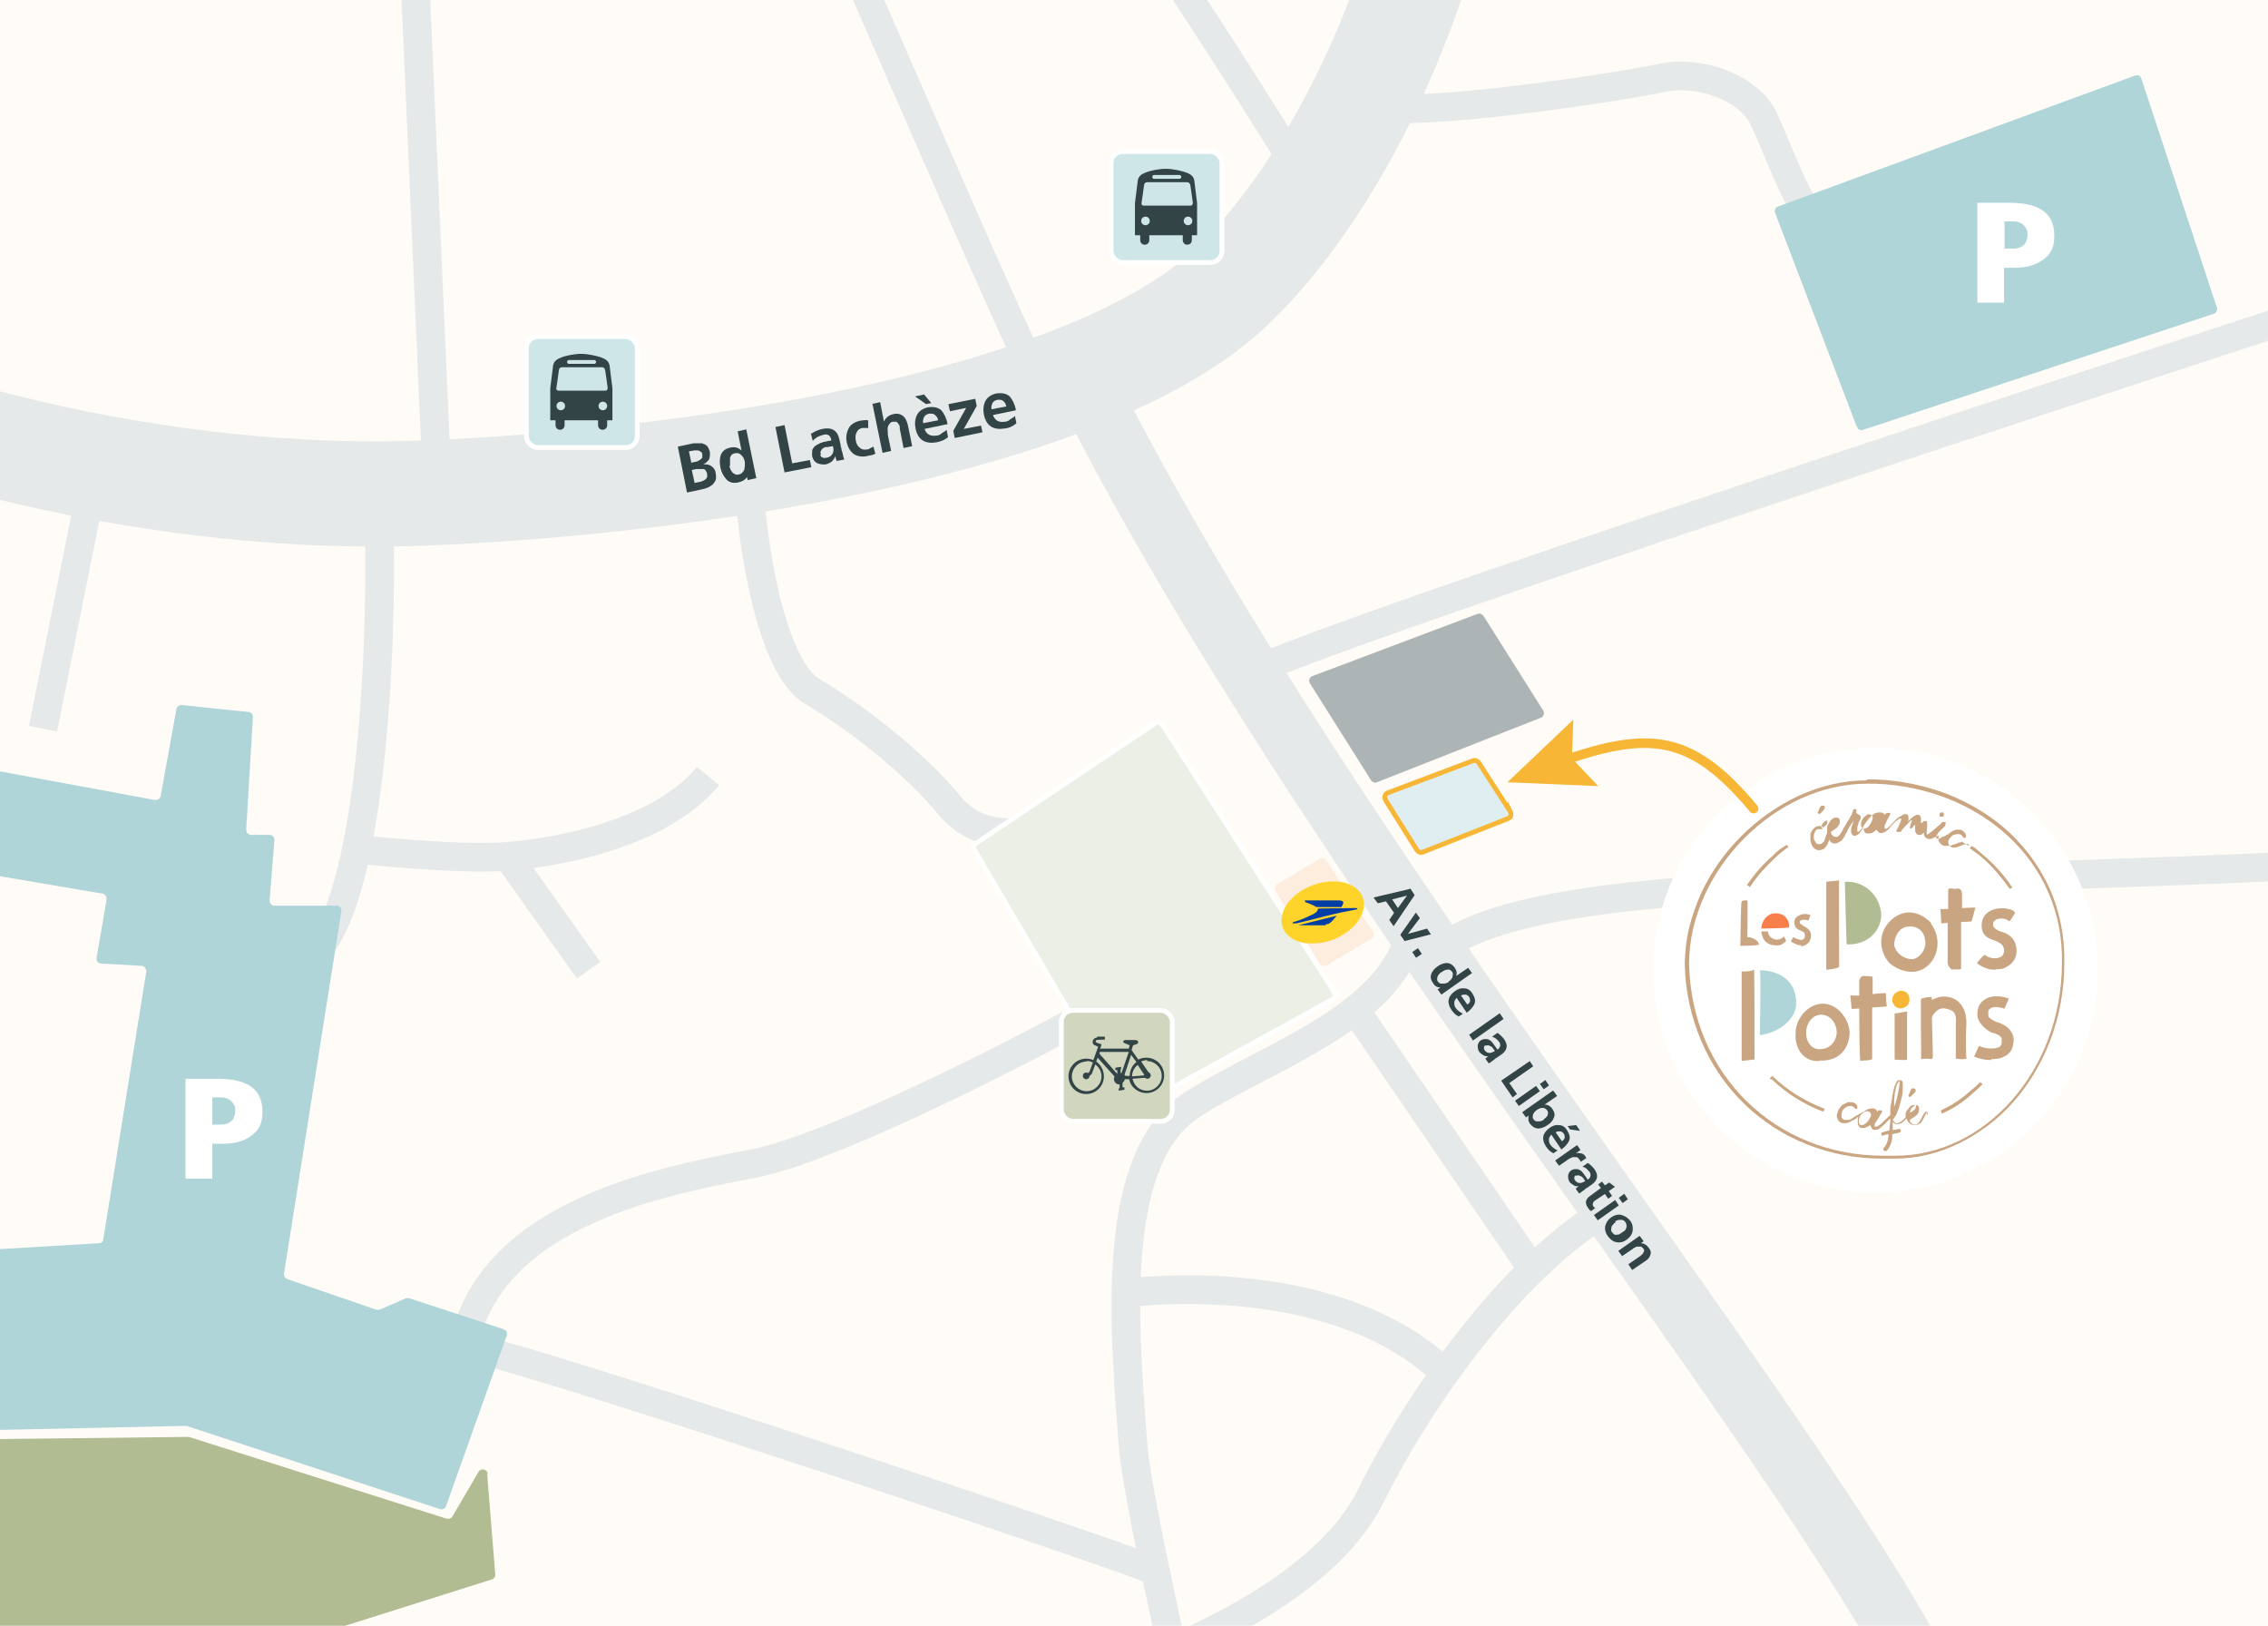 <?xml version="1.0" encoding="UTF-8"?>
<svg id="Layer_1" xmlns="http://www.w3.org/2000/svg" version="1.1" viewBox="0 0 474.4 340">
  <!-- Generator: Adobe Illustrator 29.0.1, SVG Export Plug-In . SVG Version: 2.1.0 Build 192)  -->
  <defs>
    <style>
      .st0 {
        fill: #adb4b5;
      }

      .st1 {
        fill: #f87f4c;
      }

      .st2 {
        stroke-width: 13px;
      }

      .st2, .st3, .st4, .st5 {
        fill: none;
      }

      .st2, .st6, .st7, .st4, .st8, .st9, .st5 {
        stroke-miterlimit: 10;
      }

      .st2, .st4, .st5 {
        stroke: #e6e9e9;
      }

      .st10 {
        fill: #fff;
      }

      .st11 {
        fill: #afd5d9;
      }

      .st3 {
        stroke-linecap: round;
        stroke-linejoin: round;
        stroke-width: 2px;
      }

      .st3, .st8 {
        stroke: #f7b635;
      }

      .st12 {
        fill: #caa581;
      }

      .st6 {
        fill: #d0d7be;
      }

      .st6, .st7, .st9 {
        stroke: #fff;
      }

      .st13 {
        fill: #fffcf7;
      }

      .st14 {
        isolation: isolate;
      }

      .st15 {
        fill: #003da5;
      }

      .st7 {
        fill: #ecefe5;
      }

      .st4 {
        stroke-width: 22px;
      }

      .st8 {
        fill: #dfeef0;
      }

      .st16 {
        fill: #f7b635;
      }

      .st9 {
        fill: #cfe6e8;
      }

      .st17 {
        fill: #b1bc93;
      }

      .st18 {
        fill: #fdedde;
      }

      .st19 {
        fill: #ffd42a;
      }

      .st5 {
        stroke-width: 6px;
      }

      .st20 {
        fill: #324446;
      }
    </style>
  </defs>
  <g id="BKGD">
    <rect class="st13" x="-77.3" y="-100.4" width="735.4" height="617.4"/>
  </g>
  <g id="maps">
    <path class="st17" d="M101.9,308.3l1.7,21c0,.5-.3.9-.7,1l-45.9,14.5c-.6.2-.9.9-.6,1.4l10.1,19.7c.3.6,0,1.3-.7,1.4l-89.6,14c-.2,0-.5,0-.7-.2l-74.3-50.2c-.1,0-.2-.2-.3-.3l-33.9-58.9c-.1-.2-.2-.5-.1-.7l7.4-32.3c.1-.5.7-.9,1.2-.8l119.3,27.2c.5.1.8.5.8,1l-.7,33.9c0,.6.4,1,1,1l43.3-.5c.1,0,.2,0,.3,0l53.9,17.1c.4.1.9,0,1.2-.4l5.5-9.4c.5-.8,1.8-.6,1.9.4h0Z"/>
    <g>
      <path class="st4" d="M-345.4-164.2C-311.4-133.3-123,35.5-75,63.4s111.5,41.8,164.1,39.7c52.6-2.1,138.3-13.9,168.8-43.4,30.5-29.4,62.8-103.2,44.3-188.9-18.5-85.7-115-319.5-115-319.5"/>
      <path class="st2" d="M226.2,78.6c54.3,109.6,178.5,254.6,182.3,289.4s24,137,39.5,185c15.5,48,46.5,264,57.3,345.3"/>
      <path class="st5" d="M88.5-132.1c19.7,31.4,46.1,34.9,59.9,59.9,14.3,25.9,51,114.7,69.6,154"/>
      <path class="st5" d="M654.7,420.2c0-19.1-2.1-80.5-10.3-95.5-8.3-15-117.9-243.1-120.6-248.5-6.8-13.4-14.9-19.6-23.8-16.5-10.7,3.7-212.2,68.9-238.6,81"/>
      <path class="st5" d="M995.3,147.1c-49.5,1.5-413.9,26.4-458.3,30.2-117.3,10.1-214.3,2.1-237,22.2"/>
      <path class="st5" d="M291.7,534.5c-5.2-19.1-52.6-205.5-54.7-232.3-2.1-26.8-4.6-60.3,12.4-71.2,17-10.8,43-18.5,46.1-38.1"/>
      <path class="st5" d="M156.5,96.4c0,12.1,3.9,42.6,13.4,48.2,11.4,6.8,22.5,16.3,28.4,23.5,5.9,7.2,12.1,5.6,16,6.4"/>
      <path class="st5" d="M78.9,103.3c1.3,11.9,1,75.9-11.2,93.7"/>
      <path class="st5" d="M229,211.3c-10.8,6.2-53.9,28.6-71.2,32s-55.5,9.8-60.9,38.5"/>
      <path class="st5" d="M337.1,252.6c-21.7,12.4-41.7,42.6-50.3,60.1-8.5,17.5-33.3,28.6-41.6,32.3"/>
      <path class="st5" d="M235.5,270.4c19.4-2.1,49.1-.2,66.7,16.7"/>
      <path class="st5" d="M174.4-16.6c37.1-8.6,52.1-16,65.2,2.8,13.2,18.8,34.6,53.6,34.6,53.6"/>
      <path class="st5" d="M241.7,328.5c-14.3-5.7-144.1-48.9-144.8-46.8"/>
      <line class="st5" x1="283.9" y1="211.8" x2="319.3" y2="263.6"/>
    </g>
    <path class="st18" d="M277.4,179.9l9.8,15c.3.5.2,1.1-.3,1.4l-9.4,5.6c-.5.3-1.1.1-1.4-.3l-9.3-15.3c-.3-.5-.1-1.1.3-1.4l9-5.3c.5-.3,1.1-.1,1.4.3h0Z"/>
    <path class="st5" d="M287.4,22.1c8.5,2.7,52.6-4.1,60.2-5.8s18.2,1.9,21.3,8.5,6.6,16.8,9.9,20.3"/>
    <line class="st5" x1="20" y1="97.6" x2="9" y2="152.4"/>
    <path class="st5" d="M75.6,177.7s20.1,2.2,30.5,1.4,31.9-4.6,42-16.8"/>
    <line class="st5" x1="123.1" y1="202.9" x2="106.2" y2="179.1"/>
    <line class="st5" x1="91.4" y1="100.2" x2="84.9" y2="-47.7"/>
    <path class="st7" d="M279.2,207.6l-36.1-56.1c-.3-.5-.9-.6-1.4-.3l-37.6,25.2c-.4.3-.6.9-.3,1.3l31.7,54c.3.5.9.6,1.3.4l41.9-23.1c.5-.3.7-.9.4-1.4h0Z"/>
    <path class="st11" d="M388.4,89.3l-17.1-44.8c-.2-.5,0-1.1.6-1.3l74.7-27.4c.5-.2,1.1,0,1.3.6l15.8,47.9c.2.5-.1,1.1-.6,1.3l-73.4,24.3c-.5.2-1.1,0-1.2-.6Z"/>
    <path class="st11" d="M37.6,147.4l14.4,1.5c.5,0,.9.5.9,1.1l-1.4,23.5c0,.6.4,1.1,1,1.1h3.9c.6,0,1,.5,1,1.1l-1,12.6c0,.6.4,1.1,1,1.1h13c.6,0,1.1.5,1,1.2l-12,75.8c0,.5.2.9.7,1.1l18.6,6.4c.2,0,.5,0,.7,0l5.5-2.4c.2,0,.5-.1.7,0l19.8,6.5c.5.2.8.8.6,1.3l-12.7,35.7c-.2.5-.7.8-1.3.6l-53-17.4c-.1,0-.2,0-.3,0l-41.3.9c-.6,0-1-.5-1-1l1.5-35.8c0-.5.4-.9.9-1l21.9-1.3c.5,0,.9-.4.9-.8l9-56c0-.6-.3-1.1-.9-1.2l-8.6-.5c-.6,0-1-.6-.9-1.2l2.1-12.2c0-.5-.3-1.1-.8-1.2l-43.7-7.4c-.5,0-.8-.5-.8-1v-20.2c0-.6.6-1.1,1.2-1l54.2,10c.5.1,1.1-.3,1.2-.8l3.3-18.2c0-.5.6-.9,1.1-.8h0Z"/>
    <path class="st0" d="M309,128.4l-34.5,13c-.6.2-.8.9-.5,1.5l12.8,20.3c.3.4.8.6,1.2.4l34.3-13.5c.6-.2.8-.9.5-1.5l-12.5-19.8c-.3-.4-.8-.6-1.2-.4h0Z"/>
    <path class="st8" d="M315.9,169.7l-6.6-10.2c-.3-.4-.8-.6-1.2-.4l-17.8,6.7c-.6.2-.8.9-.5,1.5l6.6,10.5c.3.4.8.6,1.2.4l17.8-7c.6-.2.8-.9.5-1.5Z"/>
    <g id="g870">
      <g id="g869">
        <path id="path3722" class="st19" d="M273.9,197.3c-2,0-4.2-.9-5.3-2.7-1-1.7-.5-3.9.6-5.5,1.8-2.5,4.7-4.1,7.7-4.6,2.3-.4,4.9-.2,6.8,1.3,1.3,1,1.8,2.7,1.5,4.3-.5,2.4-2.4,4.3-4.5,5.5-2,1.2-4.4,1.8-6.8,1.7h0Z"/>
        <path id="path20" class="st15" d="M273.1,188.7c.4.1,1.6.6,2.3,1,0,0,0,0,0,0h5.2c0,0,.2-.4.3-.6.1-.2.1-.4,0-.6-.2-.1-.4-.2-.9-.2h-6.9c0,0-.2,0-.2.1h0s0,0,0,0c0,0,0,0,0,0,0,0,0,0,0,0,0,0,0,0,0,0,0,0,0,0,0,0,0,0,0,0,0,0,0,0,0,0,0,0Z"/>
        <path id="path22" class="st15" d="M283.5,189.9c-.1,0-7.7.1-7.8.1,0,0,0,0,0,0,0,.6-.7,1.1-1.7,1.5-1,.5-2.3,1-3,1.2-.2,0-.5.2-.6.2,0,0-.1,0,0,.2,0,0,0,0,.4,0,.1,0,.2,0,.4,0,1.3-.3,3.7-.9,6-1.5,2.4-.6,4.8-1.1,6.5-1.4.1,0,.3,0,.2-.2,0,0-.1-.1-.3-.1h0Z"/>
        <path id="path24" class="st15" d="M277.3,193.3s.3,0,.6-.1c.4-.2.9-.7,1.7-1.7l-8,2h5.7q0,0,0,0Z"/>
      </g>
    </g>
    <path class="st10" d="M413.7,42.4h6.6c3.2,0,5.6.6,7.1,1.7,1.5,1.1,2.3,2.8,2.3,5.2s-.7,3.8-2.2,4.9c-1.5,1.2-3.5,1.8-6.1,1.8h-2.2v7.3h-5.6v-20.9ZM419.3,52h1.4c.5,0,.9,0,1.3-.1s.8-.2,1.1-.5c.3-.2.6-.5.7-.9.2-.4.3-.8.3-1.4s0-1-.3-1.3c-.2-.4-.4-.6-.7-.9-.3-.2-.7-.4-1.1-.5s-.9-.1-1.3-.1h-1.4v5.7Z"/>
    <path class="st10" d="M38.9,225.6h6.6c3.2,0,5.6.6,7.1,1.7,1.5,1.1,2.3,2.8,2.3,5.2s-.7,3.8-2.2,4.9c-1.5,1.2-3.5,1.8-6.1,1.8h-2.2v7.3h-5.6v-20.9h0ZM44.4,235.2h1.4c.5,0,.9,0,1.3-.1s.8-.2,1.1-.5c.3-.2.6-.5.7-.9.2-.4.3-.8.3-1.4s0-1-.3-1.3c-.2-.4-.4-.6-.7-.9-.3-.2-.7-.4-1.1-.5s-.9-.1-1.3-.1h-1.4v5.7Z"/>
    <g>
      <rect class="st9" x="232.4" y="31.7" width="23.2" height="23.2" rx="2.4" ry="2.4"/>
      <path class="st20" d="M249.8,37.7c-.2-.9-.7-1.2-1.6-1.6-.8-.3-2.8-.8-4.3-.8-1.5,0-3.4.4-4.3.8-.8.3-1.4.7-1.6,1.6l-.6,4.8v6.7h1.1v1c0,1.3,1.9,1.3,1.9,0v-1h7v1c0,1.3,1.9,1.3,1.9,0v-1h1.1v-6.7s-.6-4.8-.6-4.8ZM241.4,36.6h5.3c.5,0,.5.8,0,.8h-5.3c-.5,0-.5-.8,0-.8ZM239.6,47.1c-.5,0-.9-.4-.9-.9s.4-.9.9-.9.9.4.9.9-.4.9-.9.9ZM244,43h-4.7c-.5,0-.6-.3-.5-.7l.5-3.5c0-.4.2-.7.8-.7h8.1c.6,0,.7.3.8.7l.5,3.5c0,.3,0,.7-.5.7h-4.9ZM248.5,47.1c-.5,0-.9-.4-.9-.9s.4-.9.9-.9.9.4.9.9-.4.9-.9.9Z"/>
    </g>
    <g>
      <rect class="st9" x="110.1" y="70.4" width="23.2" height="23.2" rx="2.4" ry="2.4"/>
      <path class="st20" d="M127.5,76.4c-.2-.9-.7-1.2-1.6-1.6-.8-.3-2.8-.8-4.3-.8-1.5,0-3.4.4-4.3.8-.8.3-1.4.7-1.6,1.6l-.6,4.8v6.7h1.1v1c0,1.3,1.9,1.3,1.9,0v-1h7v1c0,1.3,1.9,1.3,1.9,0v-1h1.1v-6.7s-.6-4.8-.6-4.8ZM119,75.3h5.3c.5,0,.5.8,0,.8h-5.3c-.5,0-.5-.8,0-.8ZM117.3,85.8c-.5,0-.9-.4-.9-.9s.4-.9.9-.9.9.4.9.9-.4.9-.9.9ZM121.6,81.7h-4.7c-.5,0-.6-.3-.5-.7l.5-3.5c0-.4.2-.7.8-.7h8.1c.6,0,.7.3.8.7l.5,3.5c0,.3,0,.7-.5.7h-4.9ZM126.1,85.8c-.5,0-.9-.4-.9-.9s.4-.9.9-.9.9.4.9.9-.4.9-.9.9Z"/>
    </g>
    <g>
      <rect class="st6" x="222" y="211.3" width="23.2" height="23.2" rx="2.4" ry="2.4"/>
      <path id="circle4300" class="st20" d="M229.5,217c-1,0-1.3,1.3-.5,1.6l.7.3-1,2.8c-.5-.2-1-.3-1.5-.3-2,0-3.7,1.6-3.7,3.7h0c0,2,1.6,3.7,3.7,3.7h0c2,0,3.7-1.6,3.7-3.7h0c0-1.2-.6-2.4-1.6-3.1l.3-.8,3.5,3.9c0,.2-.1.3-.1.5,0,.7.5,1.2,1.2,1.2v.8c.1,0-.2,0-.2,0v.5c0,0,1.2-.2,1.2-.2v-.5c0,0-.4,0-.4,0v-.9c.2-.2.4-.5.5-.8h.9c.3,1.7,1.9,2.9,3.6,2.9,2,0,3.7-1.6,3.7-3.7h0c0-2-1.6-3.7-3.7-3.7h0c-.6,0-1.2.1-1.7.4l-1.4-2,.3-1c.4-.1.8-.2,1-.4.2-.3,0-.7-.6-.7h-2c-.4,0-.6.4-.3.6l1.2.5-.2.7h-6l.2-.5h0s.1-.4.1-.4c-.4-.2-1.4-.3-1.2-.7,0-.4,1.4-.2,1.9-.3v-.6h-1.6,0s0,0,0,0ZM230,220h6.1l-1.5,4.4c0,0-.2,0-.2,0v-.8c-.1,0,.1,0,.1,0v-.5c0,0-1.2.2-1.2.2v.5c0,0,.4,0,.4,0v.8c0,0,0,0,0,0l-3.7-4.2v-.3h.1ZM236.6,220.6l1.1,1.5c-.9.7-1.4,1.8-1.4,2.9,0,0,0,0,0,0h-.9s0-.1-.2-.2l1.4-4.2h0ZM227.3,221.9c.5,0,.9.1,1.3.3l-.7,1.9c0,.1-.2.2-.3.3-.1,0-.2-.1-.4-.1-.4,0-.7.3-.7.7h0c0,.4.3.7.7.7h0c.4,0,.7-.3.7-.7h0s0,0,0,0c.3-.2.5-.4.5-.5l.7-1.9c.8.6,1.3,1.5,1.3,2.5,0,1.7-1.4,3.1-3.1,3.1h0c-1.7,0-3.1-1.4-3.1-3.1,0-1.7,1.4-3.1,3.1-3.1h0ZM239.9,221.9c1.7,0,3.1,1.4,3.1,3.1h0c0,1.7-1.4,3.1-3.1,3.1h0c-1.5,0-2.7-1-3-2.5l2.6-.2c.1.1.3.2.5.2.4,0,.7-.3.7-.7h0c0-.3-.2-.6-.5-.7l-1.5-2.2c.4-.2.9-.3,1.3-.3h0ZM237.9,222.6l1.4,2.1c0,0,0,.1,0,.2l-2.5.2c0-.9.4-1.8,1.2-2.4h0Z"/>
    </g>
    <g class="st14">
      <g class="st14">
        <path class="st20" d="M295,185.8l.9,1.4-4.4,6.5-.9-1.3,1-1.5-1.7-2.4-1.7.4-.9-1.2,7.6-1.8ZM294.3,187.3h0s-3.1.8-3.1.8l1.2,1.8,1.9-2.6Z"/>
        <path class="st20" d="M296.1,190.8l.9,1.2-2.5,3.3h0s4-1.1,4-1.1l.8,1.2-5.5,1.4-.9-1.3,3.3-4.7Z"/>
        <path class="st20" d="M296.6,198.3l.8,1.2-1.2.8-.8-1.2,1.2-.8Z"/>
        <path class="st20" d="M301.2,206.5h0c-.7,0-1.2-.4-1.5-1-.5-.7-.5-1.3-.3-1.9.3-.6.7-1.1,1.3-1.5.6-.4,1.2-.7,1.9-.7.6,0,1.2.3,1.7,1,.4.6.5,1.1.3,1.7h0s2.5-1.7,2.5-1.7l.8,1.1-6.4,4.5-.8-1.1.5-.3ZM301.5,203.3c-.3.2-.6.5-.8.9,0,.2-.1.4-.1.5,0,.2,0,.4.2.6.1.2.3.3.5.4.2,0,.4,0,.6,0,.2,0,.4,0,.6-.1,0,0,.2,0,.3-.1s.2,0,.2-.2c.3-.2.6-.5.8-.9,0-.2.1-.4.1-.6,0-.2,0-.4-.2-.6-.3-.4-.6-.5-1-.4-.2,0-.4,0-.6.2-.2,0-.4.2-.5.3Z"/>
        <path class="st20" d="M305,212.5c-.5-.2-1-.7-1.4-1.3-1-1.5-.8-2.8.7-3.9.7-.5,1.3-.7,2-.6.7,0,1.3.4,1.7,1.1.5.8.7,1.5.4,2.2-.3.6-.8,1.2-1.6,1.8l-2.1-3.1c-.3.3-.5.6-.5,1,0,.4,0,.7.3,1.1.2.3.4.5.7.7.2.2.5.3.8.5l-.9.6ZM306.9,210.1c.3-.2.5-.4.6-.7,0-.3,0-.6-.2-.9-.2-.3-.5-.5-.8-.5-.3,0-.6,0-.9.2l1.4,2Z"/>
        <path class="st20" d="M313.7,211.9l.8,1.2-6.4,4.5-.8-1.2,6.4-4.5Z"/>
        <path class="st20" d="M313.2,216c.5.3,1,.8,1.4,1.3.9,1.3.7,2.3-.5,3.2l-.6.4c-.2.2-.4.3-.6.4-.2.1-.3.3-.5.4-.3.2-.6.5-1,.7l-.7-1c.2-.2.4-.4.6-.5h0c-.3,0-.7,0-1-.2-.3-.2-.6-.4-.8-.6-.3-.4-.4-.8-.4-1.3,0-.5.2-.9.6-1.2.3-.2.6-.3,1-.3.3,0,.6,0,.8.2.3.1.5.3.7.6.1.1.2.2.3.4,0,.1.2.2.3.4l.4.6c.4-.2.5-.5.6-.8,0-.3,0-.6-.3-.9-.4-.5-.8-.8-1.4-1l1-.7ZM310.7,218.6c-.2.1-.3.3-.3.5,0,.2,0,.4.2.6.3.4.6.5,1,.5.4,0,.7-.2,1.1-.4l-.5-.7s0,0,0,0c0,0,0,0,0,0-.1-.1-.3-.3-.4-.3-.2,0-.3-.2-.5-.2-.2,0-.3,0-.5.1Z"/>
        <path class="st20" d="M319.9,221.8l.8,1.2-5,3.5,1.6,2.3-.9.7-2.4-3.5,6-4.1Z"/>
        <path class="st20" d="M321.3,227.1l.8,1.1-4.4,3.1-.8-1.1,4.4-3.1ZM323.2,225.8l.8,1.2-1.1.8-.8-1.1,1.1-.8Z"/>
        <path class="st20" d="M324.9,228.1l.8,1.1-2.6,1.8h0c.6,0,1.2.3,1.6.9.5.7.6,1.3.3,1.9-.2.6-.7,1.1-1.3,1.5-.6.4-1.3.7-1.9.7-.7,0-1.2-.3-1.7-.9-.2-.2-.3-.5-.4-.8,0-.3,0-.6,0-1h0s-.5.4-.5.4l-.8-1.1,6.4-4.5ZM321.5,232.1c-.3.2-.6.5-.8.9,0,.2-.1.3-.1.5s0,.4.2.6c.1.2.3.3.5.4.2,0,.4,0,.5,0,.1,0,.2,0,.3,0s.2,0,.3-.1c0,0,.2,0,.3-.1,0,0,.2,0,.2-.2.3-.2.6-.5.8-.8,0-.2.1-.3.1-.5,0-.2,0-.4-.2-.6-.3-.4-.6-.5-1-.5-.4,0-.8.2-1.1.4Z"/>
        <path class="st20" d="M324.8,241.1c-.5-.2-1-.7-1.4-1.3-1-1.5-.8-2.8.7-3.9.7-.5,1.3-.7,2-.6.7,0,1.3.4,1.7,1.1.5.8.7,1.5.4,2.2-.3.6-.8,1.2-1.6,1.8l-2.1-3.1c-.3.3-.5.6-.5,1,0,.4,0,.7.3,1.1.2.3.4.5.7.7.2.2.5.3.8.5l-.9.6ZM326.7,238.7c.3-.2.5-.5.6-.7,0-.3,0-.6-.2-.9-.2-.3-.5-.5-.8-.5-.3,0-.6,0-.9.2l1.4,2ZM329.7,235.3l.8,1.2-2.1-.3-.5-.7,1.7-.2Z"/>
        <path class="st20" d="M329.9,239.5l.7,1-1,.7h0c.2-.1.6-.1,1,0,.4,0,.7.2,1,.6,0,.1.2.3.2.4l-1.2.8c0-.2-.1-.4-.3-.6-.2-.2-.3-.4-.6-.4-.2,0-.4,0-.7,0-.2,0-.4.2-.7.3-.1,0-.2.1-.3.2,0,0-.2.1-.3.2l-1.6,1.1-.8-1.1,4.4-3.1Z"/>
        <path class="st20" d="M332.1,243.2c.5.3,1,.8,1.4,1.3.9,1.3.7,2.3-.5,3.2l-.6.4c-.2.2-.4.3-.6.4-.2.1-.3.3-.5.4-.3.2-.6.5-1,.7l-.7-1c.2-.2.4-.4.6-.5h0c-.3,0-.7,0-1-.2-.3-.2-.6-.4-.8-.6-.3-.4-.4-.8-.4-1.3,0-.5.2-.9.6-1.2.3-.2.6-.3,1-.3.3,0,.6,0,.8.2.3.1.5.3.7.6.1.1.2.2.3.4s.2.2.3.4l.4.6c.4-.2.5-.5.6-.8,0-.3,0-.6-.3-.9-.4-.5-.8-.9-1.4-1l1-.7ZM329.6,245.8c-.2.1-.3.3-.3.5,0,.2,0,.4.2.6.3.4.6.5,1,.5.4,0,.7-.2,1.1-.4l-.5-.7s0,0,0,0c0,0,0,0,0,0-.1-.1-.3-.3-.4-.3-.2,0-.3-.2-.5-.2-.2,0-.3,0-.5.1Z"/>
        <path class="st20" d="M334.9,248.5l-.6-.8.8-.6.6.8.9-.6,1.2.9-1.3.9.7,1-.8.6-.7-1-2.1,1.4c-.2.1-.3.3-.4.5s0,.4,0,.6c.2.2.3.4.5.4l-.9.7c-.2-.2-.5-.4-.7-.8-.6-.9-.5-1.7.5-2.4l2.2-1.6Z"/>
        <path class="st20" d="M337.8,250.9l.8,1.2-4.4,3.1-.8-1.1,4.4-3.1ZM339.7,249.6l.8,1.2-1.1.8-.8-1.1,1.1-.8Z"/>
        <path class="st20" d="M337,254.6c.7-.5,1.5-.7,2.2-.5.7.2,1.3.6,1.8,1.2.5.7.6,1.4.5,2.1-.1.7-.5,1.3-1.3,1.9-.7.5-1.3.6-2,.5-.7-.1-1.3-.5-1.9-1.3-.5-.7-.7-1.5-.5-2.2.2-.7.6-1.3,1.2-1.7ZM337.9,255.7s0,0-.1,0c0,0,0,0-.1.1h-.1c0,.1,0,.2-.1.2-.2.2-.3.3-.4.5,0,.2-.1.4-.1.6,0,.2,0,.4.2.6.2.2.3.4.5.5.2,0,.4.1.6,0,.2,0,.4,0,.6-.2,0,0,.2-.1.3-.2,0,0,.2-.1.3-.2.4-.2.6-.5.7-.9.1-.4,0-.7-.2-1.1-.3-.4-.6-.5-1-.5-.4,0-.8.1-1.1.3Z"/>
        <path class="st20" d="M343,258.5l.8,1.1-.6.4h0c.7,0,1.3.4,1.7,1,.4.5.5,1,.3,1.5-.2.5-.5.9-1,1.2l-2.8,1.9-.8-1.2,2.6-1.8c0,0,.1-.1.2-.2.1-.1.3-.2.3-.4.1-.1.2-.3.2-.4,0-.2,0-.3-.2-.5-.1-.2-.3-.3-.5-.4-.2,0-.4,0-.6,0-.2,0-.4,0-.6.2-.2,0-.4.2-.5.3l-2.2,1.5-.8-1.1,4.4-3.1Z"/>
      </g>
    </g>
    <g class="st14">
      <g class="st14">
        <path class="st20" d="M141.8,93.4l3.3-.7c.2,0,.3,0,.5,0,.2,0,.4,0,.5,0,.2,0,.4,0,.5,0,.2,0,.3,0,.5.1.3.1.7.3.9.6.2.3.4.7.5,1.2,0,.6,0,1.1-.2,1.5-.3.4-.7.8-1.2,1h0c.7,0,1.2,0,1.7.4.5.3.8.8.9,1.4.1.6.1,1.1,0,1.5-.2.4-.4.7-.7,1-.3.2-.6.4-1,.6-.2,0-.4.1-.5.2-.2,0-.3,0-.5.1l-3.3.7-1.9-9.5ZM144.5,96.8l.8-.2c.4,0,.8-.2,1.2-.5.2-.1.3-.3.4-.4,0-.2,0-.4,0-.6,0-.3-.1-.5-.3-.6-.1-.1-.3-.2-.5-.3-.2,0-.4,0-.6,0-.1,0-.2,0-.3,0l-1.1.2.5,2.3ZM145.3,101l.9-.2c.3,0,.5-.1.7-.2.2,0,.4-.2.6-.3.4-.3.5-.6.4-1.2,0-.3-.2-.5-.3-.7-.1-.2-.3-.3-.5-.3-.2,0-.4,0-.7,0-.1,0-.2,0-.4,0-.1,0-.2,0-.4,0l-.9.2.6,2.7Z"/>
        <path class="st20" d="M156.4,99.5h0c-.4.8-1.1,1.2-2,1.4-1.1.2-1.9,0-2.5-.7s-1-1.4-1.2-2.4c-.2-1-.2-1.9.1-2.7.3-.8,1-1.3,2-1.5.9-.2,1.6,0,2.3.6h0s-.8-4-.8-4l1.8-.4,2.1,10.2-1.8.4-.2-.8ZM152.6,97.4c0,.5.3,1,.6,1.4.2.2.4.3.6.4.2.1.5.1.8,0,.3,0,.5-.2.7-.4.2-.2.3-.4.4-.6,0-.3.1-.5.1-.8,0-.1,0-.3,0-.4,0-.1,0-.3,0-.4-.1-.5-.3-1-.7-1.4-.2-.2-.4-.3-.6-.4-.2,0-.5-.1-.8,0-.6.1-.9.5-1,1,0,.2,0,.5,0,.8,0,.3,0,.5,0,.8Z"/>
        <path class="st20" d="M162.2,89.3l1.9-.4,1.6,8,3.7-.7.3,1.5-5.6,1.1-1.9-9.5Z"/>
        <path class="st20" d="M169.7,90.7c.7-.5,1.5-.8,2.3-1,2-.4,3.2.3,3.6,2.3l.2.9c0,.3.1.7.2.9,0,.3.1.6.2.8.1.5.2,1,.4,1.5l-1.6.3c-.1-.4-.2-.7-.3-1h0c-.1.4-.4.8-.7,1.1-.4.3-.8.5-1.2.6-.6.1-1.2,0-1.8-.2-.6-.3-.9-.7-1.1-1.4-.1-.5,0-1,0-1.4.2-.4.4-.7.7-.9.3-.2.7-.4,1.1-.6.2,0,.4-.1.6-.2.2,0,.4,0,.6-.1l1-.2c-.1-.6-.3-.9-.6-1.1-.3-.2-.7-.2-1.3,0-.8.2-1.5.6-2,1.2l-.4-1.6ZM171.6,95.1c0,.3.2.5.5.6.2.1.5.1.9,0,.6-.1.9-.4,1.2-.9.2-.5.2-1,0-1.5l-1.1.2c0,0-.1,0-.2,0,0,0-.1,0-.2,0-.2,0-.5.2-.6.3-.2.1-.3.3-.4.5-.1.2-.1.4,0,.7Z"/>
        <path class="st20" d="M181.7,89.5c-.2,0-.4,0-.6,0-.1,0-.2,0-.3,0-.1,0-.3,0-.4,0-.6.1-1,.4-1.2.9-.3.5-.3,1-.2,1.7.1.7.4,1.2.8,1.5.4.4.9.5,1.5.4.3,0,.5-.1.8-.3.2-.1.4-.2.6-.3l.4,1.5c-.2.1-.5.2-.8.3-.1,0-.3,0-.5.1-.2,0-.3,0-.5.1-1.1.2-2.1,0-2.8-.5-.7-.6-1.2-1.4-1.4-2.5-.2-1,0-2,.4-2.8.4-.8,1.2-1.3,2.3-1.6.7-.1,1.3-.2,1.8-.1v1.5Z"/>
        <path class="st20" d="M182.3,84.5l1.8-.4.8,4.1h0c.3-.8,1-1.4,2-1.6.8-.2,1.5,0,2,.4.5.4.8,1.1,1,1.9l.9,4.4-1.8.4-.8-4.1c0-.1,0-.2,0-.4,0-.2-.2-.4-.3-.6-.1-.2-.3-.3-.4-.4-.2,0-.4,0-.7,0-.3,0-.6.2-.7.4-.2.2-.3.4-.4.7,0,.3-.1.5,0,.8,0,.3,0,.5,0,.8l.7,3.4-1.8.4-2.1-10.2Z"/>
        <path class="st20" d="M198.2,91.5c-.6.5-1.3.8-2.3,1-2.4.4-3.9-.5-4.4-2.9-.2-1-.1-2,.3-2.8.4-.8,1.1-1.3,2.2-1.6,1.3-.2,2.2,0,2.9.6.6.7,1.1,1.7,1.3,2.9l-4.8,1c.2.6.4.9.9,1.2.4.2.9.3,1.5.2.5,0,.9-.2,1.2-.5.3-.2.7-.4,1-.7l.3,1.5ZM194.8,84.3l-1.1.2-2.3-1.6,1.9-.4,1.5,1.8ZM196.2,87.9c0-.5-.3-.8-.6-1.1-.3-.3-.7-.3-1.2-.3-.5.1-.9.3-1.1.7-.2.4-.3.8-.2,1.3l3.1-.6Z"/>
        <path class="st20" d="M198.5,84.5l5.5-1.1.3,1.5-2.7,4.8,3.6-.7.3,1.4-5.8,1.2-.3-1.5,2.7-4.8-3.4.7-.3-1.4Z"/>
        <path class="st20" d="M212.5,88.6c-.6.5-1.3.9-2.3,1-2.4.4-3.9-.5-4.4-2.9-.2-1-.1-2,.3-2.8.4-.8,1.1-1.3,2.2-1.6,1.3-.2,2.2,0,2.9.6.6.7,1.1,1.7,1.3,2.9l-4.8,1c.2.6.5.9.9,1.2.4.2.9.3,1.5.2.5,0,.9-.2,1.2-.5.3-.2.7-.4,1-.7l.3,1.5ZM210.5,85c-.1-.5-.3-.8-.6-1.1-.3-.3-.7-.3-1.2-.3-.5.1-.9.3-1.1.7-.2.4-.3.8-.2,1.3l3.1-.6Z"/>
      </g>
    </g>
    <g>
      <circle class="st10" cx="392.3" cy="202.9" r="46.5"/>
      <g>
        <path class="st1" d="M374,194c.3,0,.3-.7.2-.9-.5-1.6-1.5-2.1-2.9-2.1-1.6,0-2.8,1.5-2.9,3.2-.2,0,5.5-.1,5.5-.2h0Z"/>
        <path class="st12" d="M365.5,188.3s-1.2-.1-1.2.3c-.2-.2-.2,8.7-.3,9.2.2,0,3.9,0,3.9-.3,0,0,0,0,0-.1-.2-.9-1.8-1.5-2.4-1.4,0-.2.1-7.6,0-7.6h0Z"/>
        <path class="st12" d="M369.8,194.7c0,.4.2,1,.6,1.3.3.3.7.4,1.1.5.7,0,1-.1,1.5-.5,0,0,.1-.1.2-.2,0,0,0,0,0,0,0,0,0,.2.2.5.1.3.2.5.2.5,0,0,0,0-.1.1-.7.6-1.1.9-2.1.8-1,0-1.8-.4-2.3-1-.4-.5-.6-1.3-.7-1.9h1.4s0,0,0,0Z"/>
        <path class="st12" d="M376.8,197.7c-.7,0-1.4-.3-2.2-.8,0,0,.5-1,.5-.9.7.4,1.6.7,2,.5.4-.2.5-.6.4-1.1,0,0,0,0,0,0,0-.4-.4-.6-.9-.8-.5-.2-1.1-.5-1.2-1.2-.2-.6,0-1.4.5-1.7.7-.5,1.7-.8,2.8-.3,0,0-.4,1-.4,1.1-.7-.2-1.3-.2-1.6,0-.2.1-.3.2-.2.5,0,.2.2.2.7.6.5.3,1.5.8,1.6,1.8.1.9-.3,1.8-1.1,2.2-.3.2-.7.3-1,.3h0Z"/>
        <path class="st17" d="M386.3,197.5c4.1.2,7.2-2.6,7.2-6.3-.3-4-3.5-7-7.6-6.8,0-.3.3,13.5.4,13.1h0Z"/>
        <path class="st12" d="M384.8,184.1c.1,0-2.7.3-2.8.3,0,0,0,18.2,0,18.1,0,0,0,.1,0,.3.1,0,2.7-.2,2.7-.7,0,.3-.1-18.7,0-18h0Z"/>
        <polygon class="st12" points="412.7 192.6 412.7 192.6 412.7 192.6 412.7 192.6"/>
        <path class="st12" d="M413.5,189.8c-.2,0-1.5,0-3.1.1,0-1.8,0-3,0-2.8,0-1.1-.5-1.3-1.1-1.3,0,.4-1.7-.4-1.8.3,0-.1,0,1.6,0,4-.9,0-1.6,0-1.7.1.2,0,.2,2.8.3,2.9,0,0,.6,0,1.3-.1,0,3.5,0,7.2,0,7.5,0,.7-.2,1.5.9,2.3,0-.2,1.9.1,1.9-.2,0-.3,0-5.5,0-9.8,1.2,0,2.2-.1,2.2-.1,0,0,.8-2.9.8-2.9h0Z"/>
        <path class="st12" d="M400.1,200.6c-2,0-3.5-1.3-3.9-2.9,0-1.9,1.1-3.8,2.9-3.9,2-.3,3.4,1,3.6,2.9.3,1.8-1.1,3.6-2.6,3.9h0ZM404,193.1c-2.8-3-6.4-3-8.9-.2-2.1,2.3-2.2,5.8.1,8.5,2.8,2.3,6.2,2.5,8.3.3,2.4-2.4,2.2-6.3.4-8.5h0Z"/>
        <path class="st12" d="M417.3,202.8c-1.4,0-2.7-.5-3.8-1.4,0,0,1.4-1.7,1.5-1.6,0,0,.2-.2.3,0,1,.7,2.4.8,3.2.3.5-.2.6-.7.7-1.1,0-1.5-.7-1.7-1.9-2.3-1.1-.3-2.8-.9-2.8-3.1,0-1.3.5-2.4,1.8-3.1,1.3-.7,3.4-.8,4.9,0,.3.3.4.5.1.7,0,.2-.9,1.4-1,1.5-.7-.7-2.1-.8-2.9-.3-.5.4-.5.5-.5.9s0,.8,1.3,1.4c1.3.4,3.6,1.1,3.6,4.2,0,1.4-.7,2.6-2.1,3.3-.5.4-1.3.5-2.1.5h0Z"/>
        <path class="st11" d="M368,216.5c4.3-.5,7.9-3.6,7.7-6.8,0-4.3-3.1-6.7-7.6-6.8.3.3,0,13.4,0,13.6h0Z"/>
        <path class="st16" d="M399.4,209.1c0,1.1-.8,1.7-1.9,1.8-.9,0-1.7-.9-1.7-1.8,0-1,.8-1.8,1.8-1.9,1.1,0,1.8.7,1.8,1.8h0Z"/>
        <path class="st12" d="M366.9,202.7c0,.4-2.5.6-2.6.4,0,0,0,18.7,0,18.7,0,.2,2.6-.3,2.7-.2,0-.2,0-18.4-.1-18.9h0Z"/>
        <path class="st12" d="M399,211.6c0-.2-2.7.5-2.7.3,0,0,0,9.7,0,9.7,0,0,2.7.2,2.6,0,0,0,0-9.7,0-9.9h0Z"/>
        <path class="st12" d="M394.7,210.4c-.1,0-.3-2.7-.2-2.7,0,0-1.3,0-2.8.2,0-2,0-3.4,0-3.5,0-.4-2.1-.2-2.1-.3-.5.3-.7.8-.7,1,0,.1,0,1.3,0,3.1-.7,0-1.2,0-1.4,0-.1,0-.2-.2-.5.1.1,0,.3,2.6.3,2.7,0,0,.7,0,1.6-.1,0,4.7.1,10.5.2,11,.2-.2,2.5,0,2.5-.5,0,.3,0-5.8,0-10.7,1.5-.1,2.9-.2,3-.2h0Z"/>
        <path class="st12" d="M411.3,221.2s-.2-3.3,0-6.7c.2-3.7-1.6-6-4.6-6.1-1.3,0-2,.5-2.7.7,0,0,.2-.7,0-.6-.8,0-2.1.2-2.2.5,0,0,0,4.3,0,5.7,0,1.7.1,6.7,0,6.8,0,0,1.5-.2,2,0,.3,0,.5-.2.5-.5,0-1.7-.2-7.9-.2-7.9,0-.4.2-.9.5-1.2.4-.4,1.2-1.5,3-.8,1.5.4,1.6,1.3,1.5,3.3,0,1.7,0,7,0,7,0,0,2,.3,2.3-.1h0Z"/>
        <path class="st12" d="M380.9,212.2c2.1,0,3.3,2,3.3,3.8-.2,2.1-1.7,3.4-3.4,3.4-1.7.2-3.1-1.4-3-3.5,0-1.9,1.3-3.6,3-3.7h0ZM380.5,221.8c3.8.2,6.1-2,6.4-5.6,0-3.1-2.6-6.3-5.6-6.3s-5.7,3-5.7,6.1c-.3,3.5,1.9,6.1,4.9,5.9h0Z"/>
        <path class="st12" d="M416.5,221.7c-1.3,0-2.5-.3-3.5-.7,0,0-.1-.1,0-.2l.9-2c0,0,.1,0,.2,0,1.4.6,3.2.6,4,.2.4-.2.5-.4.6-.9v-.2c0-.3,0-.6,0-.8-.3-.5-1-.9-1.8-1.1h-.1s-.1,0-.1,0c-1.7-.8-3.1-2.4-3.1-3.8s.4-2.3,1.3-3c1.3-1,3.2-1.1,5.2-.4,0,0,.2,0,.1,0l-.9,2.1c0,0-.1.1-.2,0-1.2-.4-2.2-.4-2.8,0-.3.2-.5.6-.4,1v.3c0,.4,0,.7,1.6,1.5,1.5.4,2.6,1.1,3.2,2.1.5.8.6,1.7.4,2.5-.1,1.1-.7,2.1-1.8,2.6-.8.5-1.8.6-2.8.6h0Z"/>
        <path class="st12" d="M390.5,163.2h0c-4.8,0-9.6,1.1-14.2,3.2-2.2,1-4.4,2.3-6.4,3.7-2,1.4-3.9,3-5.7,4.8-1.8,1.8-3.4,3.7-4.8,5.7-1.4,2.1-2.7,4.2-3.7,6.5-1,2.3-1.8,4.6-2.4,7-.6,2.4-.8,4.9-.9,7.3h0s0,0,0,0c.1,5.8,1.3,11.3,3.5,16.4,2.1,4.9,5.1,9.3,8.9,13,7.6,7.4,17.9,11.5,28.9,11.5s.5,0,.8,0c.6,0,1.2,0,1.8,0,4.7,0,9.2-1.1,13.5-3.2,2.1-1,4.1-2.3,6-3.7,1.9-1.4,3.7-3.1,5.3-4.9,3.3-3.7,5.9-8.1,7.8-13,1.9-5.1,2.9-10.5,2.9-16.1.1-5.4-.9-10.5-2.9-15.2-2-4.5-4.8-8.5-8.5-12-3.6-3.4-7.9-6-12.7-8-4.9-1.9-10.1-3-15.5-3.2-.6,0-1.2,0-1.8,0h0ZM390.5,163.9c.6,0,1.2,0,1.8,0,21.6.8,39.5,16,39,37.6-.1,22.7-16.3,40.2-34.8,40.2s-1.2,0-1.8,0c-.3,0-.5,0-.8,0-22.3,0-40.1-16.8-40.6-40.2.1-19.4,18-37.6,37.2-37.6M414.2,226.3h0s0,0,0,0c-.1.1-.2.2-.3.3-.5.5-.9.9-1.5,1.3h0c-1.9,1.8-4,3.2-6.4,4.3h0s0,0,0,0c0,0,0,0,0,.2,0,.1.2.5.2.5h0c2.5-1.1,4.7-2.6,6.6-4.4.7-.6,1.3-1.1,1.9-1.8h0s0,0,0,0c-.2-.2-.5-.3-.6-.4h0ZM370.6,225.1h0s0,0,0,0c0,0-.3.3-.4.4h0s0,0,0,0c0,.1.1.2.3.2,0,0,0,0,.1,0,3.1,3,6.8,5.3,10.8,6.8,0,0,.2-.5.3-.6h0c0,0,0,0,0,0-4.2-1.6-7.9-3.9-11-6.9h0ZM420.9,185.6c-1.5-2.3-3.4-4.5-5.7-6.5-.2-.1-.3-.3-.5-.4-.8-.7-1.5-1.4-2.3-1.8h0s0,0,0,0c0,0,0,0-.1.1,0,.1-.2.3-.3.4h0s0,0,0,0c1.2.8,2.1,1.5,2.9,2.2h0c1.9,1.7,3.7,3.8,5.5,6.3,0,0,0,0,0,0,0,0,0,0,0,0s0,0,0,0c0,0,.5-.2.5-.3h0s0,0,0,0h0ZM366.1,185.5h0s0,0,0,0c-.1,0-.2,0-.3-.2-.1,0-.2-.1-.4-.2h0s0,0,0,0c1.3-1.9,3.2-4.3,5.5-6.2.7-.8,1.6-1.5,2.8-2.2,0,0,0,0,0,0,0,0,.4.3.4.4,0,0,0,0,0,0-.1.1-.3.2-.4.3-.9.7-1.6,1.2-2.4,2-1.9,1.8-3.6,3.6-5.2,6h0ZM391.7,171c0,0,0-.1,0-.2,0-.2-.2-.3-.3-.4-.1,0-.3-.1-.4-.1-.2,0-.4,0-.6.2-.2.1-.4.3-.6.5s-.3.5-.4.7c-.1.3-.2.6-.1.8,0,.2,0,.4.2.6.1.1.2.2.4.2.7,0,1.3-.7,1.8-2,0-.1,0-.3,0-.4h0ZM381.1,173.2s0,0,.1,0c0,0,0,0,0,0,.5-.4.9-.7,1-1,0-.2.1-.3,0-.4,0-.1,0-.2-.1-.2,0,0-.2,0-.3.1-.3.2-.5.4-.6.6-.1.2-.2.4-.2.7,0,0,0,.1,0,.1h0ZM410.3,176s0,0,0,0c0,.1-.2.2-.4.2-.1,0-.3,0-.5.2-.2,0-.4.1-.6.2-.2,0-.4.1-.6.2-.2,0-.5.1-.7.1-.2,0-.4,0-.6,0-.2,0-.4,0-.5-.1-.4-.2-.7-.5-.9-1-.1-.3,0-.7,0-1.1-.4.2-.7.4-1,.5-.5.3-.9.3-1.3.2-.3-.1-.5-.3-.7-.6-.1-.2-.1-.5,0-.7,0,0,0,0,0,0-.1.1-.3.2-.4.3-.2.1-.3.2-.4.2-.1,0-.2,0-.4,0-.2,0-.3-.1-.4-.2-.1-.1-.2-.3-.3-.5,0-.2,0-.4,0-.8,0-.3,0-.6,0-.7,0,0,0,0,0,0,0,0,0,0,0,0,0,0,0,0,0,0,0,0,0,0,0,0,0,0,0,0,0,0,0,0,0,0,0,0,0,0,0,0,0,0,0,0,0,0,0,0,0,0,0,0,0,0,0,0,0,0,0,0,0,0,0,0,0,0,0,0,0,0,0,0,0,0,0,0,0,0,0,0,0,0,0,0,0,0-.1.2-.3.3-.1.1-.2.3-.3.4-.1.1-.2.2-.3.2,0,0,0,0,0,0,0,0,0,0,0,0,0,0,0,0,0,0,0,0,0,0-.1,0-.1,0-.1-.2-.1-.3,0,0,0,0,0,0,0-.2.2-.6.4-1.3,0,0,0,0,0-.1,0,0,0-.1,0-.1,0,0,0,0,0,0,0,0,0,0,0,0,0,0,0,0,0,0,0,0,0,0,0,0-.1,0-.5.3-1,.9-.5.5-.9,1-1.1,1.2,0,0,0,.1-.1.2,0,0,0,0-.1.1,0,0-.1.1-.2.1,0,0,0,0-.2,0,0,0-.1,0-.2,0-.2,0-.3-.1-.3-.2,0,0,0,0,0-.1,0-.1,0-.3.2-.4.1-.3.3-.6.5-1.1.2-.5.3-.8.3-1,0,0,0,0,0,0,0,0,0,0,0,0,0,0,0,0,0,0,0,0,0,0-.1,0,0,0,0,0-.2,0s-.1,0-.2.1c-.3.2-.6.4-.7.5-.1.1-.5.5-.7.7-.2.2-.4.4-.5.6-.2.2-.3.4-.5.5-.2.2-.4.3-.6.4-.2.1-.4.2-.6.2-.1,0-.3,0-.4,0-.1,0-.2-.1-.3-.2,0-.1-.2-.2-.2-.2,0,0,0-.1-.2-.3,0,0,0,0,0,0,0,0,0,0,0,0,0,0,0,0,0,0,0,0-.1,0-.2.2-.1.1-.3.2-.4.3-.1,0-.2.2-.4.2-.2,0-.3.1-.5.1-.2,0-.4,0-.5,0-.2,0-.3-.1-.4-.2,0,0-.2-.2-.2-.4,0-.1-.1-.3-.1-.4,0,0,0-.1,0-.2,0,0,0,0,0,0-.2.2-.3.5-.4.6-.1.2-.3.3-.4.5-.2.2-.3.3-.5.4-.1,0-.3.2-.4.2-.3,0-.5,0-.7-.3-.1-.1-.2-.3-.2-.5,0-.1,0-.3,0-.5,0-.4.2-.9.4-1.4,0,0,.1-.3.2-.6,0,0,0,0,0,0,0,0,0,0,0,0,0,0,0,0,0,0,0,0,0,0,0,0,0,0,0,0,0,0,0,0,0,0,0,0,0,0,0,0,0,0,0,0,0,0,0,0,0,0,0,0,0,0,0,0,0,0,0,0,0,0,0,0,0,0,0,0,0,0,0,0,0,0,0,0,0,0,0,0,0,0,0,0,0,0,0,0,0,0,0,.1-.1.2-.2.3,0,.1-.1.2-.2.3,0,0-.1.2-.2.3s-.1.2-.2.3c0,0-.1.2-.2.3,0,0,0,.1-.1.2,0,.1-.2.3-.3.6,0,.2-.2.4-.3.5,0,.1-.1.2-.2.4,0,.2-.1.3-.2.4,0,0-.1.2-.2.3s-.2.2-.2.3c0,0-.2.2-.3.2,0,0-.2.2-.3.2-.1,0-.2.1-.3.2-.1,0-.3,0-.4.1-.4,0-.8,0-1.1-.4-.1-.1-.2-.2-.3-.4,0,0,0,0,0,0,0,.2-.1.4-.2.6,0,.2-.2.4-.3.6,0,.2-.2.3-.4.5-.1.2-.3.3-.4.3-.4.2-.9.3-1.3.1-.4-.1-.8-.5-1-1-.2-.3-.3-.7-.3-1.1,0-.4,0-.7,0-1.1,0-.3.2-.6.4-.9.2-.3.4-.4.6-.6.5-.3,1-.3,1.3-.2.1,0,.2.1.3.2,0,0,0,.1,0,.2,0,0,0,.1-.1.2,0,0-.1,0-.2,0-.3,0-.6,0-.8,0-.3.1-.5.4-.6.7-.2.3-.2.7-.2.9,0,.3,0,.6.3,1,.1.3.3.4.5.5.2.1.5,0,.7,0,.3-.2.6-.4.7-.7.1-.3.3-.8.6-1.7,0-.2,0-.4,0-.5,0-.2,0-.4,0-.6,0-.2,0-.3.2-.5,0-.2.2-.3.2-.4,0-.1.2-.3.3-.5,0,0,.1-.1.2-.2.2-.2.4-.3.6-.4.3,0,.5,0,.7,0,.2,0,.3.2.4.4,0,.2.1.4,0,.7,0,.3-.2.5-.4.8-.1.2-.3.3-.6.5-.2.2-.4.3-.6.4-.2.1-.2.2-.2.2,0,.3.1.5.3.7.2.2.4.3.6.3,0,0,.1,0,.2,0,0,0,.1,0,.2,0,0,0,.1,0,.2-.1,0,0,.1-.1.2-.2,0,0,.1-.2.2-.2,0,0,.1-.2.2-.3,0-.1.1-.2.2-.3,0-.1.1-.2.2-.4,0-.2.3-.6.4-.7,0,0,.2-.4.4-.7,0,0,0-.2.1-.2.2-.3.4-.6.5-.8.1-.2.2-.4.4-.7.1-.3.2-.6.3-.8,0,0,0-.2.1-.3,0,0,.1-.1.2-.1,0,0,.1,0,.2,0,0,0,.1,0,.2.1s0,.1,0,.2c0,.1,0,.2,0,.3,0,0,0,.1,0,.2,0,.1.3.2.5.4.2,0,.3.2.4.3,0,0,0,0,0,.1,0,.1,0,.2,0,.4-.2.4-.4.7-.5,1.1-.1.3-.2.6-.2.8,0,.2,0,.3,0,.5,0,0,0,.1,0,.2,0,.1.2.2.3.1,0,0,.2,0,.3-.2.1-.1.3-.3.5-.6.2-.3.3-.5.4-.7s.4-.6.7-.9c0-.1.2-.3.3-.4,0,0,.1-.1.2-.2.1-.2.3-.3.5-.5,0,0,0,0,0,0,0,0,0,0,0,0,.1,0,.2-.1.3-.2.3-.2.7-.3,1.1-.3.2,0,.5,0,.7.1.2.1.4.2.5.4,0,0,0,0,0,0,0,0,0,0,0,0,0,0,0,0,0,0,0,0,0,0,0,0,0,0,0,0,0,0,0,0,0-.1.2-.3,0,0,.1-.1.3-.1.1,0,.3,0,.4,0,.1,0,.2.1.2.2,0,.2-.3.6-.6,1.2-.3.6-.5,1-.6,1.3,0,.2,0,.3,0,.4,0,0,0,0,0,0,0,.1,0,.2.1.2,0,0,.1,0,.2,0,0,0,0,0,.1,0,0,0,.1,0,.2-.1,0,0,.1-.1.2-.2,0,0,.1-.1.2-.2,0,0,.2-.2.3-.3,0,0,.2-.2.3-.3s.2-.2.3-.3c0,0,.2-.2.3-.3,0,0,0,0,0,0,0,0,0,0,0,0,.1-.2.3-.3.4-.4,0,0,0,0,0,0,0,0,0,0,0,0,0,0,0,0,0,0,0,0,0,0,0,0,.3-.3.7-.5.9-.6.2-.1.3-.2.5-.3.2,0,.4-.1.5,0,.2,0,.3,0,.4.2,0,.1.1.2.1.4,0,.1,0,.3,0,.4,0,0,0,0,0,0,0,.2,0,.4-.2.6.2-.2.5-.5.8-.8.3-.3.7-.5,1.1-.7.1,0,.3,0,.4,0,0,0,.2,0,.2.1.2.1.3.4.3.7,0,0,0,.2,0,.3,0,0,0,0,0,0,0,0,0,.1,0,.2,0,0,0,.1,0,.2,0,.1,0,.2,0,.2,0,0,.1,0,.2,0,0,0,.2-.1.2-.2,0,0,.2-.2.3-.2,0,0,.2,0,.3,0,.2,0,.3.1.3.3,0,.2,0,.5,0,.9-.1.8-.1,1.3-.1,1.4,0,0,0,.1,0,.2,0,0,0,0,0,0,0,0,0,0,.2,0,0,0,.2-.1.3-.2.1-.1.3-.2.4-.3s.3-.2.5-.4c.2-.2.6-.5,1.4-1.2,0,0,0,0,0,0,.2-.2.3-.3.5-.5,0,0,0,0,.1,0,0,0,0,0,.1,0,0,0,0,0,.1,0,0,0,0,0,.1,0,0,0,.1,0,.2,0,.1,0,.1.3,0,.5,0,0,0,.1,0,.2,0,.1-.1.2-.2.3-.5.4-.9.8-1.3,1.3-.2.3-.3.5-.4.7,0,.2,0,.3,0,.4,0,0,0,0,.1.1.1,0,.2,0,.4,0,.1,0,.3,0,.5-.2s.4-.2.6-.3c.2,0,.4-.2.7-.4,0,0,0,0,0,0,0,0,0,0,0,0,0,0,0,0,.1,0,0,0,.2,0,.2-.1,0,0,0,0,0,0,0,0,0,0,.1-.1.3-.3.6-.4.9-.6.3-.1.6-.2.9-.2.3,0,.6,0,.8.1.5.3.8.6.9,1,0,.1,0,.3,0,.4,0,0,0,.1-.2.2,0,0-.1,0-.2,0,0,0-.1,0-.2-.1-.1-.3-.3-.5-.6-.6-.3-.1-.6-.1-.9,0-.4,0-.7.2-.9.4-.2.2-.4.4-.6.8-.1.3-.2.5,0,.8,0,.3.2.4.5.6.3.2.6.2,1,.1.3,0,.9-.3,1.7-.6.1,0,.2,0,.3-.1.1,0,.2,0,.4,0,.1,0,.2,0,.3.1,0,0,0,.2,0,.3h0ZM405.8,170.8s0,0,0,0c.2,0,.3,0,.5,0,.2,0,.3-.2.3-.3,0,0,0,0,0,0,0-.3,0-.5-.2-.6,0,0,0,0,0,0-.1,0-.3,0-.4,0-.1,0-.2.2-.3.3h0c0,.3,0,.5.1.6h0ZM380.2,170.1s0,0,0-.1c0,0,0-.2.2-.4,0-.2.1-.4.2-.5,0-.2.1-.3.2-.4,0-.1.2-.2.3-.2.2,0,.3,0,.4,0,.1,0,.2.2.2.3,0,.1,0,.3-.1.4l-.3.4-.6.6c0,0-.2,0-.3,0,0,0,0,0,0-.1h0ZM399.6,232.6s0,0,.1,0c0,0,0,0,0,0,.6-.3.9-.6,1-.9,0-.2.1-.3.1-.4,0-.1,0-.2,0-.2,0,0-.2,0-.3.1-.3.2-.5.4-.7.6-.1.2-.2.4-.3.7,0,0,0,.1,0,.1h0ZM395.9,232.2s0,0,0,.1h0c.2-.6.6-1.4.8-2.3.2-.9.4-1.7.5-2.4.1-.7.2-1.2.1-1.3,0,0,0,0,0,0,0-.1,0-.2-.1-.2,0,0,0,0,0,0,0,0,0,0,0,0,0,0,0,0,0,0,0,0,0,0,0,0,0,0,0,0,0,0,0,0,0,0,0,0,0,0,0,0,0,0,0,0,0,0,0,0,0,0,0,0,0,0,0,0,0,0,0,0-.1.2-.3.5-.5.9,0,.3-.2.6-.2.9,0,.3-.2.6-.2,1.1,0,.4-.1.8-.1,1,0,.2,0,.4,0,1,0,.5,0,1,0,1.1h0ZM391.3,233c0-.2-.1-.3-.2-.4-.1-.1-.2-.2-.4-.2-.2,0-.4,0-.6.1-.2.1-.4.3-.6.4-.2.2-.4.4-.5.7-.1.3-.2.5-.2.8,0,.2,0,.4.1.6,0,.2.2.2.4.3.7,0,1.4-.5,2-1.8,0-.1.1-.3.1-.4,0,0,0-.1,0-.2h0ZM403,232.6c0,.1-.1.3-.2.4,0,.2-.2.3-.2.4,0,.1-.1.2-.2.4,0,.1-.2.3-.2.4,0,0-.1.2-.2.3,0,.1-.2.2-.2.3s-.2.1-.3.2c-.1,0-.2.1-.3.2-.1,0-.2,0-.4.1-.1,0-.3,0-.4,0-.4,0-.7-.1-1.1-.5-.3-.3-.4-.6-.5-.9,0,0,0,0-.1.1-.2.2-.3.3-.5.5-.1.1-.3.2-.4.3-.3.2-.6.3-.9.3,0,0-.1,0-.2,0-.2,0-.6-.2-.8-.5,0,.4,0,.7,0,.9,0,.2,0,.6,0,.8.2,0,1-.1,1.2-.2.2,0,.4,0,.5.2,0,.2,0,.4-.2.5-.4.2-1.3.3-1.6.4,0,.4,0,.5,0,.8,0,0,0,0,0,0-.2,1.6-.9,2.4-1.2,2.7,0,0-.1,0-.2,0-.1,0-.3,0-.4-.1-.1-.2-.1-.4,0-.5.2-.2.8-.8,1-2.4,0,0,0-.1,0-.2,0-.1,0-.1,0-.3-.3,0-.7.1-1.1.3,0,0,0,0,0,0-.2,0-.4,0-.4-.2,0-.2,0-.4.2-.5.6-.2,1.2-.3,1.5-.4,0-.5.1-1.3.2-1.8,0-.2,0-.4,0-.6h0c-.1,0-.3.1-.3.2-.1.1-.3.3-.5.5-.2.2-.4.4-.6.6-.2.2-.4.3-.6.5-.2.2-.4.3-.6.4-.2,0-.4.1-.6.1-.1,0-.3,0-.4-.1-.1,0-.2-.1-.3-.3,0-.1-.1-.2-.2-.3,0,0,0-.2-.1-.3,0,0,0,0,0,0,0,0,0,0,0,0,0,0,0,0,0,0,0,0-.1,0-.3.2-.1,0-.3.2-.4.2-.1,0-.3.1-.4.2-.2,0-.3,0-.5,0-.2,0-.4,0-.5-.1-.1,0-.3-.2-.3-.3,0-.1-.2-.2-.2-.4,0-.2,0-.3,0-.5,0-.2,0-.3,0-.5,0-.2,0-.3.1-.5-.1,0-.3.1-.4.3-.2.1-.4.2-.5.3-.2,0-.4.2-.6.3-.2.1-.4.2-.6.3-.2,0-.4.1-.6.1-.2,0-.4,0-.6,0-.5-.1-.8-.4-1-.8-.2-.4-.3-.9,0-1.5,0-.4.3-.7.5-1,.2-.3.5-.6.8-.7.3-.2.6-.3.9-.4.3,0,.6,0,.8,0,.6.1.9.4,1.1.8,0,.1,0,.2,0,.4,0,0,0,.1-.1.2,0,0-.1,0-.2,0,0,0-.2,0-.2-.1-.2-.3-.4-.4-.7-.5-.3,0-.6,0-.9.1-.3.2-.6.3-.8.6-.2.2-.3.5-.4.9,0,.3,0,.5,0,.8.1.2.3.4.6.5.3,0,.7,0,1,0,.3-.1.8-.4,1.5-.9.1,0,.9-.5,1.4-.7,0,0,0,0,0,0,.3-.2.6-.4.9-.6.4-.1.7-.2,1.1-.2.2,0,.4,0,.6.2.2.1.3.3.4.5,0,0,0,0,0,0,0,0,0,0,0,0,0,0,0,0,0,0,0,0,0,0,0,0,0,0,0,0,0,0,0,0,0,0,.2-.3,0,0,.2,0,.3,0,.1,0,.3,0,.4.1.1,0,.2.1.1.2-.1.2-.4.6-.7,1.2-.4.6-.6,1-.8,1.2,0,.1-.1.3-.1.4,0,0,0,0,0,0,0,.1,0,.2,0,.3,0,0,.1,0,.2,0,0,0,0,0,.1,0,0,0,.1,0,.2,0,0,0,.2,0,.2-.1,0,0,.2-.1.3-.2.1,0,.2-.2.3-.2,0,0,.2-.2.3-.3.1-.1.2-.2.3-.3,0,0,.2-.2.3-.3.2-.1.3-.2.3-.3,0,0,.7-.6.8-.7h0c0-.4,0-.7,0-1.1,0-.4,0-.9.2-1.4,0-.5.2-1,.2-1.3,0-.4.2-.9.3-1.5.1-.5.3-1.1.7-1.8,0,0,0,0,0,0,0,0,0,0,0,0,0,0,0,0,0,0,0,0,0,0,0,0,.1-.1.3-.2.4-.2.1,0,.2,0,.3,0,.3,0,.4.2.5.5,0,0,0,0,0,.1,0,.4,0,.9,0,1.6,0,.8-.3,1.6-.5,2.5-.2.9-.5,1.7-.8,2.4-.2.4-.3.5-.5.8-.1.2-.2.3-.3.4.2.2.4.5.5.6,0,0,.2.1.3.1.1,0,.3,0,.5-.1.3-.1.9-.6,1.4-1.1,0,0,0-.1,0-.2,0-.2,0-.4,0-.6,0-.2.1-.3.2-.5,0-.2.2-.3.3-.4,0-.1.2-.3.3-.4,0,0,.1-.1.2-.2.2-.2.4-.3.7-.3.3,0,.5,0,.7,0,.2.1.3.3.4.5,0,.2,0,.5,0,.7,0,.3-.2.5-.4.8-.1.2-.4.3-.6.5-.3.2-.5.3-.6.4-.2,0-.3.2-.3.2,0,.3,0,.5.3.7.2.2.4.3.6.3,0,0,.1,0,.2,0,0,0,.1,0,.2,0,0,0,.1,0,.2-.1,0,0,.1-.1.2-.2,0,0,.1-.2.2-.2,0,0,.1-.2.2-.3,0-.1.1-.2.2-.3,0,0,.1-.2.2-.4,0-.2.2-.3.2-.4,0-.1.2-.3.3-.5.1-.2.2-.3.4-.3.1,0,.2,0,.3.2,0,.2,0,.4-.1.6h0ZM399.2,229.2c0,0,0,0,0-.1,0,0,0-.2.2-.4,0-.2.2-.4.2-.5,0-.2.1-.3.2-.4,0-.1.2-.2.3-.2.2,0,.3,0,.4.1.1,0,.2.2.2.3,0,.1,0,.3-.1.4l-.4.4-.6.6c0,0-.2,0-.3,0,0,0,0,0,0-.1h0Z"/>
      </g>
    </g>
    <g>
      <path class="st3" d="M366.8,169.1c-12.8-15.3-21.5-16.5-40.4-9.8"/>
      <polygon class="st16" points="329.1 150.5 328.8 158.6 334.3 164.4 315.3 163.6 329.1 150.5"/>
    </g>
  </g>
</svg>